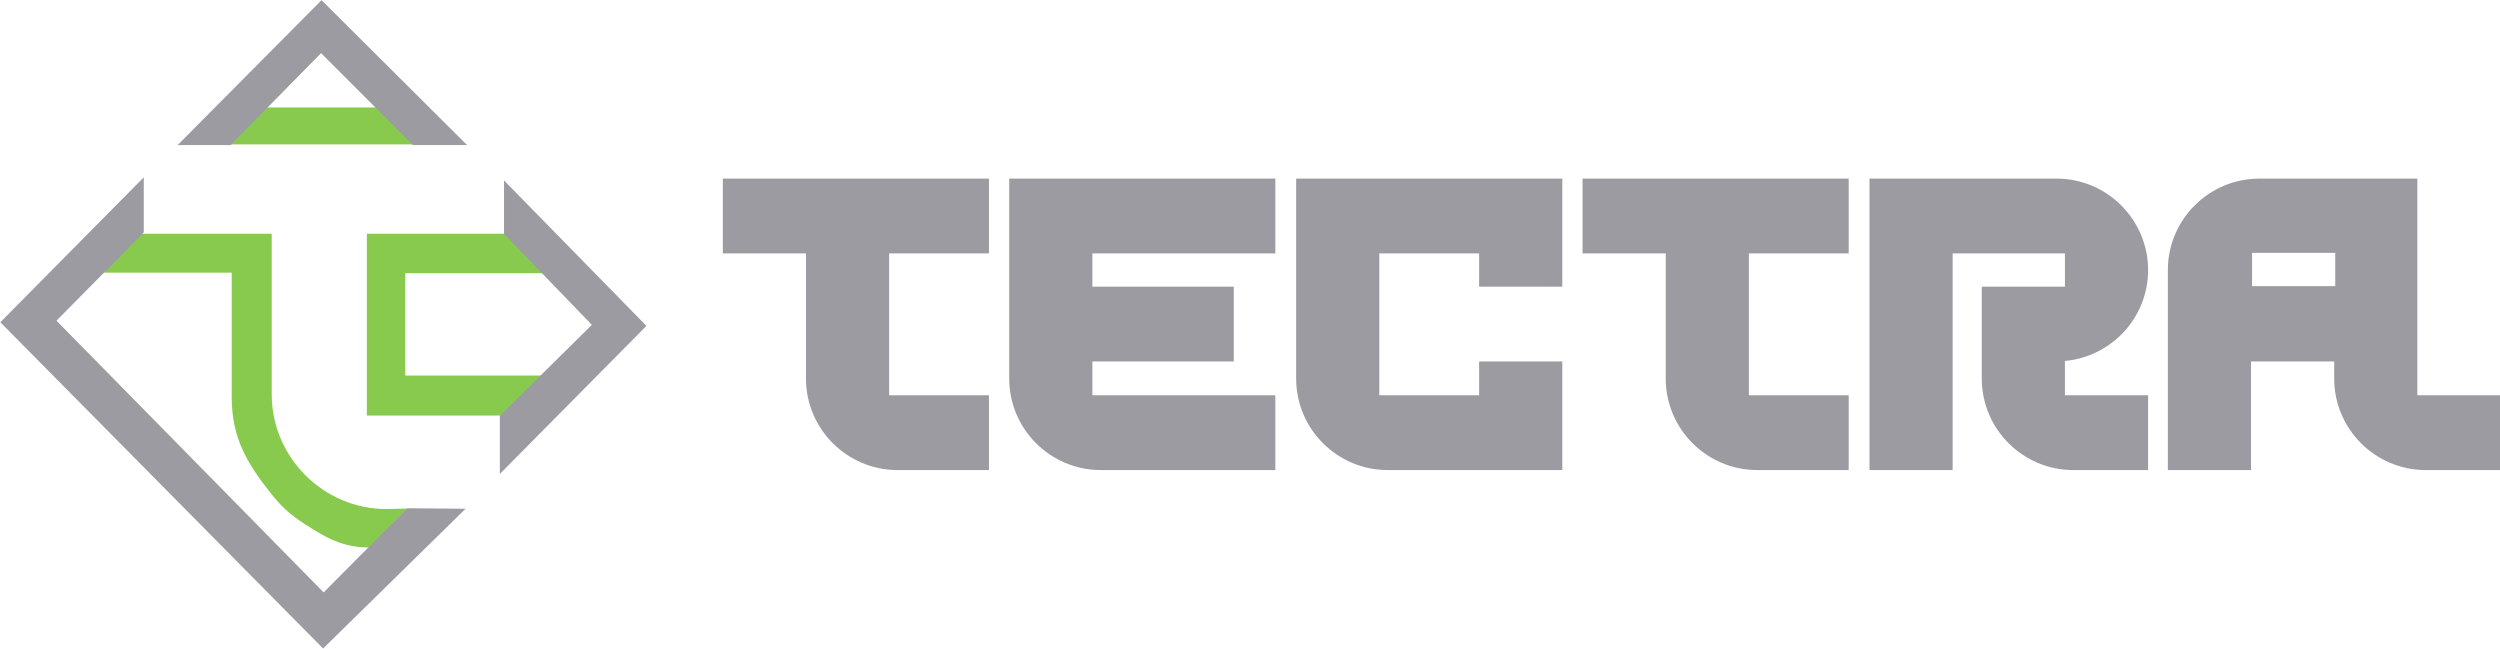 <?xml version="1.0" encoding="UTF-8" standalone="no"?>
<!DOCTYPE svg PUBLIC "-//W3C//DTD SVG 1.1//EN" "http://www.w3.org/Graphics/SVG/1.1/DTD/svg11.dtd">
<svg width="100%" height="100%" viewBox="0 0 2550 662" version="1.1" xmlns="http://www.w3.org/2000/svg" xmlns:xlink="http://www.w3.org/1999/xlink" xml:space="preserve" xmlns:serif="http://www.serif.com/" style="fill-rule:evenodd;clip-rule:evenodd;stroke-linejoin:round;stroke-miterlimit:2;">
    <g transform="matrix(1,0,0,1,-479.052,-101.508)">
        <g transform="matrix(2.159,0,0,2.159,-2886.72,-1615.58)">
            <g transform="matrix(4.167,0,0,4.167,1420.22,773.193)">
                <path d="M59.325,21.677L63.451,17.495L76.062,17.495L80.246,21.677L59.325,21.677ZM90.088,52.423L74.883,52.423L74.883,31.808L90.677,31.808L95.039,36.284L79.245,36.284L79.245,47.887L94.685,47.887L90.088,52.423ZM68.695,65.263C66.692,64.026 65.572,63.201 64.157,61.435C61.328,57.901 59.561,55.014 59.561,50.303L59.561,36.225L44.946,36.225L49.365,31.808L64.099,31.808L64.099,50.008C64.099,57.134 69.934,63.025 77.123,63.025L79.48,62.966L75.178,67.383C72.644,67.383 70.817,66.618 68.695,65.263Z" style="fill:rgb(136,202,78);fill-rule:nonzero;"/>
            </g>
            <g transform="matrix(4.167,0,0,4.167,1420.22,773.193)">
                <path d="M49.594,25.412L49.594,31.655L45.233,36.131L45.174,36.131L39.694,41.668L69.985,72.473L79.474,62.931L86.074,62.99L69.926,78.834L33.329,41.845L49.594,25.412Z" style="fill:rgb(156,155,161);fill-rule:nonzero;"/>
            </g>
            <g transform="matrix(4.167,0,0,4.167,1420.22,773.193)">
                <path d="M80.121,21.76L69.691,11.335L59.436,21.76L53.425,21.76L69.75,5.327L86.251,21.76L80.121,21.76Z" style="fill:rgb(156,155,161);fill-rule:nonzero;"/>
            </g>
            <g transform="matrix(4.167,0,0,4.167,1420.22,773.193)">
                <path d="M90.435,25.765L106.583,42.257L89.963,59.044L89.963,52.447L100.395,42.139L90.435,31.832L90.435,25.765Z" style="fill:rgb(156,155,161);fill-rule:nonzero;"/>
            </g>
            <g transform="matrix(4.167,0,0,4.167,1420.22,773.193)">
                <path d="M158.087,58.602C152.37,58.602 147.715,53.949 147.715,48.235L147.715,25.559L177.888,25.559L177.888,34.04L157.144,34.04L157.144,37.81L173.174,37.81L173.174,46.292L157.144,46.292L157.144,50.12L177.888,50.12L177.888,58.602L158.087,58.602ZM288.624,33.982L288.624,37.751L298.053,37.751L298.053,33.982L288.624,33.982ZM307.364,25.559L307.364,50.12L316.793,50.12L316.793,58.602L308.307,58.602C302.591,58.602 297.935,53.949 297.935,48.235L297.935,46.292L288.506,46.292L288.506,58.602L279.077,58.602L279.077,35.925C279.077,30.212 283.732,25.559 289.449,25.559L307.364,25.559ZM267.408,37.81L267.408,34.04L254.678,34.04L254.678,58.602L245.249,58.602L245.249,25.559L266.465,25.559C272.181,25.559 276.837,30.212 276.837,35.925C276.837,41.345 272.653,45.762 267.408,46.233L267.408,50.12L276.837,50.12L276.837,58.602L268.351,58.602C262.634,58.602 257.979,53.949 257.979,48.235L257.979,37.81L267.408,37.81ZM232.52,58.602C226.803,58.602 222.147,53.949 222.147,48.235L222.147,34.04L212.718,34.04L212.718,25.559L242.891,25.559L242.891,34.04L231.576,34.04L231.576,50.12L242.891,50.12L242.891,58.602L232.52,58.602ZM190.618,58.602C184.901,58.602 180.246,53.949 180.246,48.235L180.246,25.559L210.42,25.559L210.42,37.81L200.99,37.81L200.99,34.04L189.675,34.04L189.675,50.12L200.99,50.12L200.99,46.292L210.42,46.292L210.42,58.602L190.618,58.602ZM135.044,58.602C129.327,58.602 124.672,53.949 124.672,48.235L124.672,34.04L115.242,34.04L115.242,25.559L145.417,25.559L145.417,34.04L134.101,34.04L134.101,50.12L145.417,50.12L145.417,58.602L135.044,58.602Z" style="fill:rgb(156,155,161);"/>
            </g>
        </g>
    </g>
</svg>
